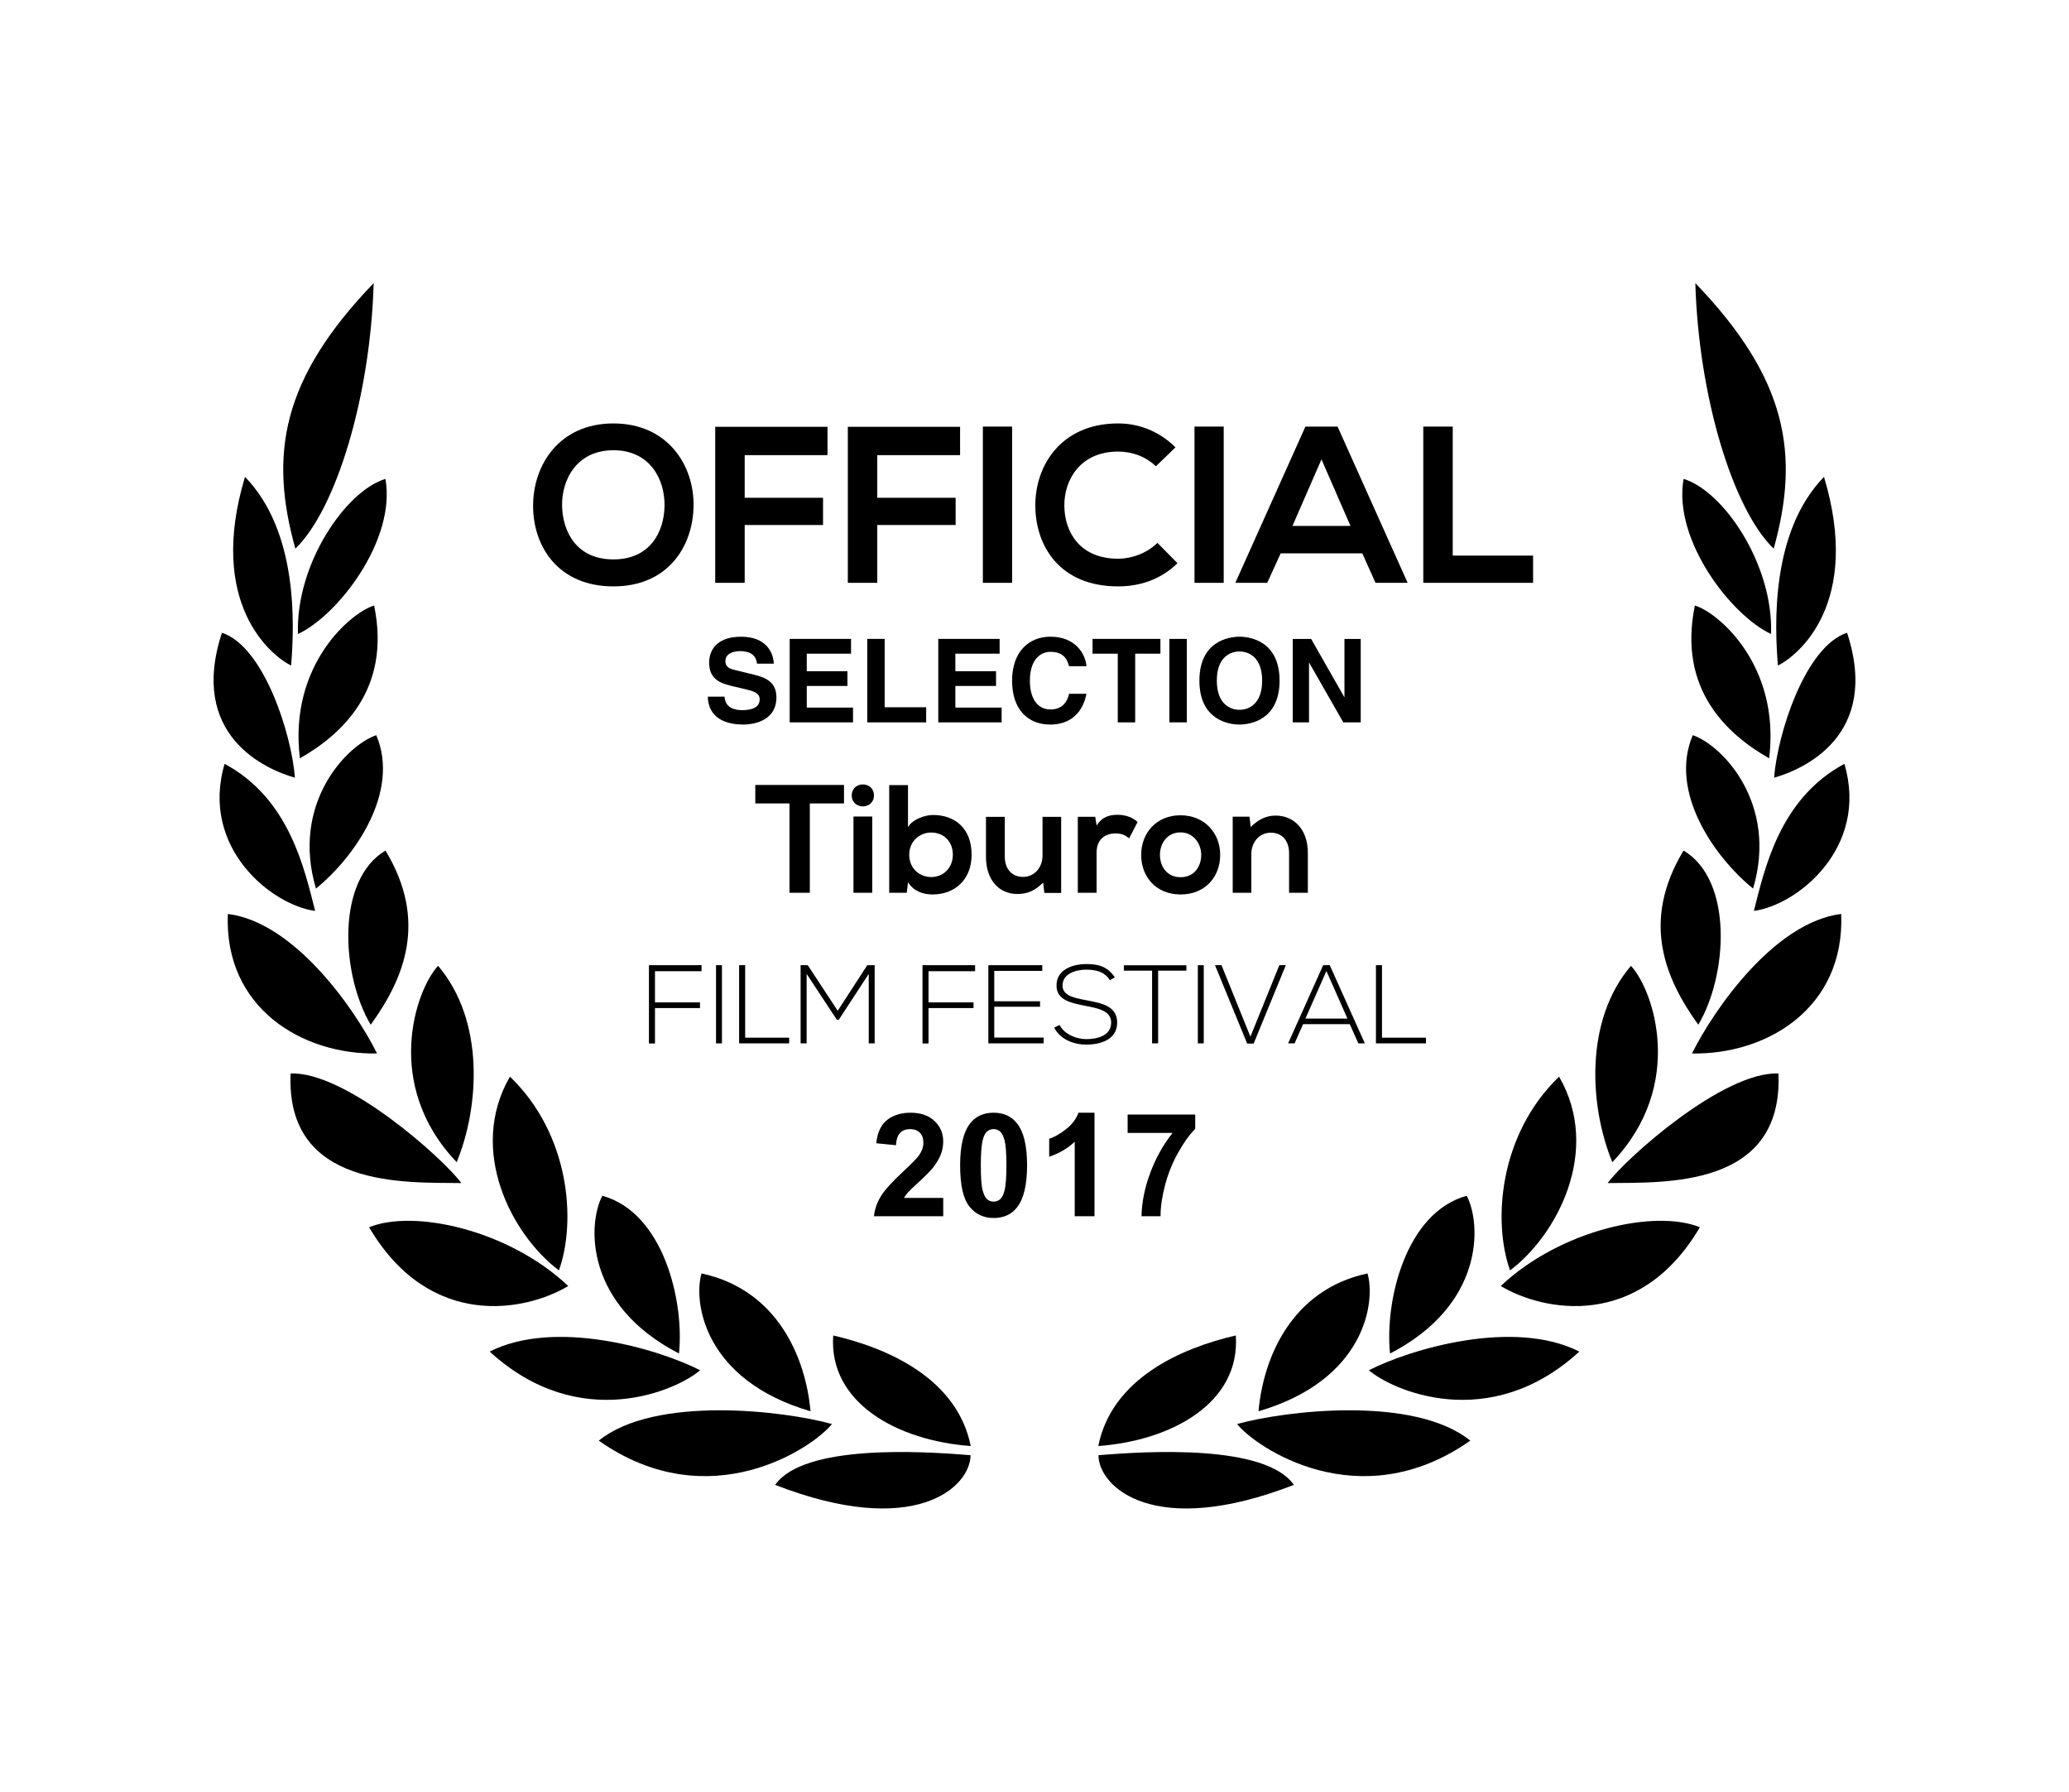 <?xml version="1.0" encoding="utf-8"?>
<!-- Generator: Adobe Illustrator 25.2.1, SVG Export Plug-In . SVG Version: 6.00 Build 0)  -->
<svg version="1.1" id="Vrstva_1" xmlns="http://www.w3.org/2000/svg" xmlns:xlink="http://www.w3.org/1999/xlink" x="0px" y="0px"
	 viewBox="0 0 161.113 139.493" enable-background="new 0 0 161.113 139.493" xml:space="preserve">
<g>
	<g>
		<path d="M54.008,39.365c-0.035,3.146-1.964,6.291-6.239,6.291s-6.257-3.076-6.257-6.274c0-3.198,2.051-6.413,6.257-6.413
			C51.957,32.969,54.042,36.185,54.008,39.365z M43.77,39.417c0.053,1.999,1.13,4.137,3.998,4.137c2.867,0,3.945-2.155,3.979-4.154
			c0.035-2.051-1.112-4.345-3.979-4.345C44.9,35.055,43.719,37.366,43.77,39.417z"/>
		<path d="M55.695,45.379V33.23h8.742v2.207h-6.448v3.32h6.101v2.12h-6.101v4.502H55.695z"/>
		<path d="M66.02,45.379V33.23h8.742v2.207h-6.449v3.32h6.102v2.12h-6.102v4.502H66.02z"/>
		<path d="M76.536,45.379V33.213h2.276v12.166H76.536z"/>
		<path d="M91.691,43.849c-1.251,1.234-2.868,1.807-4.623,1.807c-4.519,0-6.431-3.111-6.448-6.274
			c-0.017-3.18,2.051-6.413,6.448-6.413c1.651,0,3.216,0.625,4.467,1.86l-1.529,1.477c-0.8-0.782-1.877-1.147-2.938-1.147
			c-2.937,0-4.206,2.19-4.188,4.223c0.018,2.016,1.182,4.119,4.188,4.119c1.061,0,2.26-0.435,3.06-1.234L91.691,43.849z"/>
		<path d="M93.015,45.379V33.213h2.275v12.166H93.015z"/>
		<path d="M106.084,43.085h-6.36l-1.043,2.294h-2.486l5.458-12.166h2.503l5.457,12.166h-2.503L106.084,43.085z M102.903,35.768
			l-2.26,5.179h4.52L102.903,35.768z"/>
		<path d="M113.124,33.213v10.046h6.258v2.12h-8.551V33.213H113.124z"/>
		<path d="M56.423,54.243c0.01,0.362,0.19,1.049,1.376,1.049c0.642,0,1.357-0.154,1.357-0.841c0-0.507-0.489-0.643-1.177-0.805
			l-0.696-0.163c-1.05-0.244-2.063-0.48-2.063-1.909c0-0.724,0.389-2,2.498-2c1.99,0,2.523,1.303,2.533,2.1h-1.303
			c-0.037-0.29-0.145-0.978-1.33-0.978c-0.516,0-1.131,0.19-1.131,0.778c0,0.507,0.416,0.615,0.688,0.679l1.583,0.389
			c0.887,0.217,1.701,0.579,1.701,1.746c0,1.955-1.991,2.126-2.561,2.126c-2.37,0-2.778-1.366-2.778-2.171H56.423z"/>
		<path d="M66.271,50.895h-3.448v1.366h3.168v1.149h-3.168v1.683h3.602v1.149h-4.932v-6.497h4.778V50.895z"/>
		<path d="M68.89,55.066h3.23v1.176h-4.588v-6.497h1.357V55.066z"/>
		<path d="M77.841,50.895h-3.447v1.366h3.167v1.149h-3.167v1.683h3.602v1.149h-4.932v-6.497h4.777V50.895z"/>
		<path d="M83.246,51.872c-0.108-0.389-0.317-1.122-1.438-1.122c-0.652,0-1.611,0.434-1.611,2.271c0,1.167,0.462,2.217,1.611,2.217
			c0.75,0,1.275-0.425,1.438-1.222h1.356c-0.271,1.412-1.193,2.398-2.822,2.398c-1.729,0-2.969-1.167-2.969-3.411
			c0-2.271,1.312-3.43,2.986-3.43c1.945,0,2.732,1.339,2.805,2.298H83.246z"/>
		<path d="M88.397,56.242h-1.356v-5.348h-1.964v-1.149h5.285v1.149h-1.965V56.242z"/>
		<path d="M92.419,56.242h-1.357v-6.497h1.357V56.242z"/>
		<path d="M96.518,49.573c0.859,0,3.122,0.371,3.122,3.42c0,3.049-2.263,3.42-3.122,3.42c-0.859,0-3.121-0.371-3.121-3.42
			C93.397,49.944,95.659,49.573,96.518,49.573z M96.518,55.265c0.733,0,1.765-0.453,1.765-2.271c0-1.819-1.031-2.271-1.765-2.271
			c-0.732,0-1.764,0.452-1.764,2.271C94.755,54.813,95.786,55.265,96.518,55.265z"/>
		<path d="M104.692,49.746h1.268v6.497h-1.357l-2.651-4.633h-0.019v4.633h-1.266v-6.497h1.43l2.578,4.524h0.018V49.746z"/>
		<path d="M61.477,62.554h-2.662v-1.439c2.422,0,4.473,0,6.908,0v1.439h-2.662v6.956h-1.584V62.554z"/>
		<path d="M68.054,61.93c0,1.14-1.727,1.14-1.727,0C66.327,60.791,68.054,60.791,68.054,61.93z M66.459,63.573v5.937h1.463v-5.937
			H66.459z"/>
		<path d="M70.706,61.127v3.274c0.348-0.611,1.319-0.947,1.943-0.947c1.727,0,3.01,1.055,3.01,3.094
			c0,1.943-1.307,3.094-3.046,3.094c-0.72,0-1.451-0.24-1.907-0.947L70.61,69.51h-1.367v-8.383H70.706z M70.802,66.547
			c0,1.067,0.792,1.739,1.715,1.739c0.936,0,1.68-0.708,1.68-1.739c0-1.067-0.744-1.727-1.68-1.727
			C71.594,64.82,70.802,65.516,70.802,66.547z"/>
		<path d="M78.242,63.597v3.094c0,0.899,0.491,1.583,1.427,1.583c0.9,0,1.512-0.755,1.512-1.655v-3.022h1.451v5.925h-1.308
			l-0.096-0.804c-0.612,0.6-1.175,0.887-2.003,0.887c-1.415,0-2.447-1.067-2.447-2.902v-3.106H78.242z"/>
		<path d="M85.286,63.597l0.107,0.683c0.456-0.732,1.068-0.84,1.668-0.84c0.611,0,1.199,0.24,1.523,0.564l-0.66,1.271
			c-0.3-0.252-0.576-0.384-1.056-0.384c-0.768,0-1.476,0.408-1.476,1.5v3.118h-1.463v-5.913H85.286z"/>
		<path d="M95.016,66.56c0,1.703-1.163,3.082-3.082,3.082c-1.919,0-3.07-1.379-3.07-3.082c0-1.691,1.175-3.083,3.058-3.083
			C93.804,63.477,95.016,64.868,95.016,66.56z M90.326,66.56c0,0.899,0.54,1.739,1.607,1.739c1.067,0,1.606-0.839,1.606-1.739
			c0-0.888-0.623-1.751-1.606-1.751C90.878,64.809,90.326,65.672,90.326,66.56z"/>
		<path d="M100.38,69.51v-3.094c0-0.899-0.491-1.583-1.427-1.583c-0.899,0-1.511,0.755-1.511,1.655v3.022h-1.451v-5.925h1.307
			l0.096,0.804c0.6-0.588,1.199-0.888,1.943-0.888c1.391,0,2.506,1.043,2.506,2.902v3.107H100.38z"/>
		<path d="M51.003,78.045h3.505v0.443h-3.505v2.757h-0.47v-6.097h4.097v0.47h-3.627V78.045z"/>
		<path d="M55.757,81.236v-6.088h0.461v6.088H55.757z"/>
		<path d="M58.025,75.148v5.645h3.427v0.443h-3.897v-6.088H58.025z"/>
		<path d="M67.649,75.827l-2.33,3.566h-0.157l-2.349-3.566v5.41h-0.469v-6.088c0.226,0,0.33,0,0.557,0l2.33,3.549l2.305-3.549h0.574
			v6.088h-0.461V75.827z"/>
		<path d="M72.304,78.045h3.506v0.443h-3.506v2.757h-0.469v-6.097h4.096v0.47h-3.627V78.045z"/>
		<path d="M77.423,77.958h3.566v0.426h-3.566v2.4h3.845v0.452h-4.306v-6.088h4.201v0.444h-3.74V77.958z"/>
		<path d="M86.43,76.322c-0.444-0.713-1.157-0.817-1.844-0.826c-0.714,0-1.845,0.261-1.845,1.235c0,0.774,0.836,0.957,1.861,1.148
			c1.175,0.227,2.393,0.435,2.393,1.749c-0.009,1.374-1.392,1.705-2.409,1.705c-0.948,0-2.026-0.392-2.497-1.322l0.418-0.209
			c0.374,0.739,1.331,1.104,2.079,1.104c0.748,0,1.939-0.208,1.939-1.287c0.009-0.913-1.001-1.113-2.001-1.305
			c-1.113-0.217-2.252-0.443-2.252-1.565c-0.026-1.288,1.312-1.688,2.313-1.688c0.87,0,1.626,0.139,2.227,1.035L86.43,76.322z"/>
		<path d="M89.714,75.574h-2.201v-0.418h4.871v0.418h-2.201v5.662h-0.469V75.574z"/>
		<path d="M93.275,81.236v-6.088h0.461v6.088H93.275z"/>
		<path d="M100.128,75.148l-2.506,6.106h-0.504l-2.505-6.106h0.505l2.252,5.566l2.253-5.566H100.128z"/>
		<path d="M105.776,81.236l-0.67-1.496h-3.635l-0.661,1.496h-0.505l2.731-6.088h0.513l2.731,6.088H105.776z M104.925,79.306
			l-1.636-3.705l-1.636,3.705H104.925z"/>
		<path d="M107.616,75.148v5.645h3.426v0.443h-3.897v-6.088H107.616z"/>
		<path d="M73.45,93.267v1.43h-5.396c0.059-0.541,0.233-1.053,0.526-1.536c0.291-0.483,0.869-1.126,1.731-1.925
			c0.693-0.646,1.119-1.085,1.275-1.314c0.213-0.318,0.318-0.633,0.318-0.943c0-0.343-0.092-0.606-0.277-0.791
			c-0.184-0.184-0.438-0.276-0.764-0.276c-0.321,0-0.576,0.097-0.767,0.29c-0.19,0.193-0.3,0.516-0.329,0.965l-1.533-0.154
			c0.092-0.847,0.378-1.455,0.859-1.824c0.482-0.368,1.085-0.553,1.809-0.553c0.792,0,1.414,0.214,1.867,0.641
			c0.453,0.428,0.68,0.959,0.68,1.594c0,0.361-0.065,0.706-0.195,1.033c-0.129,0.326-0.334,0.669-0.615,1.027
			c-0.187,0.236-0.523,0.578-1.008,1.023c-0.486,0.445-0.794,0.741-0.924,0.887c-0.129,0.146-0.234,0.289-0.314,0.428H73.45z"/>
		<path d="M77.372,86.634c0.778,0,1.387,0.277,1.824,0.832c0.522,0.658,0.783,1.748,0.783,3.271c0,1.519-0.263,2.61-0.789,3.275
			c-0.434,0.548-1.04,0.821-1.818,0.821c-0.781,0-1.41-0.301-1.889-0.9c-0.479-0.602-0.718-1.672-0.718-3.213
			c0-1.512,0.263-2.6,0.788-3.264C75.989,86.908,76.595,86.634,77.372,86.634z M77.372,87.911c-0.185,0-0.352,0.06-0.498,0.178
			c-0.147,0.118-0.26,0.331-0.34,0.638c-0.105,0.398-0.158,1.068-0.158,2.011s0.047,1.589,0.143,1.941
			c0.095,0.353,0.214,0.587,0.358,0.704c0.143,0.117,0.31,0.176,0.495,0.176c0.187,0,0.354-0.061,0.499-0.179
			c0.146-0.118,0.259-0.331,0.339-0.638c0.106-0.395,0.16-1.062,0.16-2.005s-0.049-1.589-0.143-1.942
			c-0.096-0.352-0.215-0.588-0.359-0.706C77.724,87.97,77.558,87.911,77.372,87.911z"/>
		<path d="M85.227,94.697h-1.539v-5.801c-0.562,0.526-1.225,0.915-1.988,1.167v-1.396c0.402-0.132,0.838-0.381,1.31-0.747
			c0.472-0.367,0.794-0.796,0.97-1.285h1.248V94.697z"/>
		<path d="M87.808,88.207v-1.43h5.264v1.117c-0.435,0.428-0.876,1.041-1.325,1.84c-0.449,0.801-0.792,1.65-1.027,2.551
			c-0.235,0.899-0.352,1.703-0.348,2.412h-1.484c0.025-1.109,0.254-2.242,0.688-3.396c0.433-1.153,1.01-2.185,1.733-3.094H87.808z"
			/>
	</g>
	<g>
		<g>
			<defs>
				<path id="SVGID_1_" d="M43.524,98.912c1.377-3.866,0.83-10.624-3.815-15.085C36.377,89.6,39.897,96.194,43.524,98.912"/>
			</defs>
			<use xlink:href="#SVGID_1_"  overflow="visible"/>
			<clipPath id="SVGID_2_">
				<use xlink:href="#SVGID_1_"  overflow="visible"/>
			</clipPath>
		</g>
		<g>
			<defs>
				<path id="SVGID_3_" d="M34.114,75.199c-1.73,1.841-4.32,9.254,1.449,15.288C37.348,86.139,37.743,79.459,34.114,75.199"/>
			</defs>
			<use xlink:href="#SVGID_3_"  overflow="visible"/>
			<clipPath id="SVGID_4_">
				<use xlink:href="#SVGID_3_"  overflow="visible"/>
			</clipPath>
		</g>
		<g>
			<defs>
				<path id="SVGID_5_" d="M29.097,22.044c-7.192,7.472-8.142,13.357-6.098,20.674C26.175,39.658,28.849,30.854,29.097,22.044"/>
			</defs>
			<use xlink:href="#SVGID_5_"  overflow="visible"/>
			<clipPath id="SVGID_6_">
				<use xlink:href="#SVGID_5_"  overflow="visible"/>
			</clipPath>
		</g>
		<g>
			<defs>
				<path id="SVGID_7_" d="M30.018,66.224c-3.879,2.306-3.443,9.709-1.151,13.562C31.458,76.196,33.349,71.737,30.018,66.224"/>
			</defs>
			<use xlink:href="#SVGID_7_"  overflow="visible"/>
			<clipPath id="SVGID_8_">
				<use xlink:href="#SVGID_7_"  overflow="visible"/>
			</clipPath>
		</g>
		<g>
			<defs>
				<path id="SVGID_9_" d="M29.301,57.241c-2.347,0.803-6.655,5.36-4.696,11.942C27.585,66.767,31.183,61.667,29.301,57.241"/>
			</defs>
			<use xlink:href="#SVGID_9_"  overflow="visible"/>
			<clipPath id="SVGID_10_">
				<use xlink:href="#SVGID_9_"  overflow="visible"/>
			</clipPath>
		</g>
		<g>
			<defs>
				<path id="SVGID_11_" d="M29.134,47.147c-1.731,0.494-6.678,4.584-5.781,11.895C26.6,57.192,30.485,53.689,29.134,47.147"/>
			</defs>
			<use xlink:href="#SVGID_11_"  overflow="visible"/>
			<clipPath id="SVGID_12_">
				<use xlink:href="#SVGID_11_"  overflow="visible"/>
			</clipPath>
		</g>
		<g>
			<defs>
				<path id="SVGID_13_" d="M23.202,49.362c3.064-1.407,7.656-7.286,6.812-12.075C26.923,38.216,23.016,43.922,23.202,49.362"/>
			</defs>
			<use xlink:href="#SVGID_13_"  overflow="visible"/>
			<clipPath id="SVGID_14_">
				<use xlink:href="#SVGID_13_"  overflow="visible"/>
			</clipPath>
		</g>
		<g>
			<defs>
				<path id="SVGID_15_" d="M44.248,100.128c-4.631-4.375-12.019-6-15.505-4.574C33.475,103.592,40.951,102.106,44.248,100.128"/>
			</defs>
			<use xlink:href="#SVGID_15_"  overflow="visible"/>
			<clipPath id="SVGID_16_">
				<use xlink:href="#SVGID_15_"  overflow="visible"/>
			</clipPath>
		</g>
		<g>
			<defs>
				<path id="SVGID_17_" d="M52.872,105.383c0.424-4.047-1.197-10.974-5.97-12.281C45.746,95.317,45.533,101.598,52.872,105.383"/>
			</defs>
			<use xlink:href="#SVGID_17_"  overflow="visible"/>
			<clipPath id="SVGID_18_">
				<use xlink:href="#SVGID_17_"  overflow="visible"/>
			</clipPath>
		</g>
		<g>
			<defs>
				<path id="SVGID_19_" d="M54.518,106.685c-3.328-1.692-11.312-4.021-16.385-1.452C45.179,111.694,52.81,108.187,54.518,106.685"
					/>
			</defs>
			<use xlink:href="#SVGID_19_"  overflow="visible"/>
			<clipPath id="SVGID_20_">
				<use xlink:href="#SVGID_19_"  overflow="visible"/>
			</clipPath>
		</g>
		<g>
			<defs>
				<path id="SVGID_21_" d="M63.114,109.88c-0.361-4.107-2.531-9.455-8.486-10.731C53.979,101.378,54.817,107.46,63.114,109.88"/>
			</defs>
			<use xlink:href="#SVGID_21_"  overflow="visible"/>
			<clipPath id="SVGID_22_">
				<use xlink:href="#SVGID_21_"  overflow="visible"/>
			</clipPath>
		</g>
		<g>
			<defs>
				<path id="SVGID_23_" d="M64.782,110.874c-3.689-1.031-13.773-2.25-18.158,1.293C55.306,118.268,63.414,112.617,64.782,110.874"
					/>
			</defs>
			<use xlink:href="#SVGID_23_"  overflow="visible"/>
			<clipPath id="SVGID_24_">
				<use xlink:href="#SVGID_23_"  overflow="visible"/>
			</clipPath>
		</g>
		<g>
			<defs>
				<path id="SVGID_25_" d="M75.591,112.587c-1.06-5.271-6.467-7.629-10.708-8.609C64.515,109.213,69.855,112.167,75.591,112.587"/>
			</defs>
			<use xlink:href="#SVGID_25_"  overflow="visible"/>
			<clipPath id="SVGID_26_">
				<use xlink:href="#SVGID_25_"  overflow="visible"/>
			</clipPath>
		</g>
		<g>
			<defs>
				<path id="SVGID_27_" d="M60.361,115.612c10.821,4.204,15.183,0.221,15.22-2.309C71.745,112.981,62.582,112.438,60.361,115.612"
					/>
			</defs>
			<use xlink:href="#SVGID_27_"  overflow="visible"/>
			<clipPath id="SVGID_28_">
				<use xlink:href="#SVGID_27_"  overflow="visible"/>
			</clipPath>
		</g>
		<g>
			<defs>
				<path id="SVGID_29_" d="M22.63,83.581c-0.395,8.968,8.918,8.475,13.293,8.532C34.549,90.225,26.923,83.401,22.63,83.581"/>
			</defs>
			<use xlink:href="#SVGID_29_"  overflow="visible"/>
			<clipPath id="SVGID_30_">
				<use xlink:href="#SVGID_29_"  overflow="visible"/>
			</clipPath>
		</g>
		<g>
			<defs>
				<path id="SVGID_31_" d="M17.741,71.159c-0.298,7.305,5.771,10.971,11.621,10.863C27.597,78.489,22.901,71.799,17.741,71.159"/>
			</defs>
			<use xlink:href="#SVGID_31_"  overflow="visible"/>
			<clipPath id="SVGID_32_">
				<use xlink:href="#SVGID_31_"  overflow="visible"/>
			</clipPath>
		</g>
		<g>
			<defs>
				<path id="SVGID_33_" d="M24.54,70.922c-0.812-3.15-1.96-8.731-7.051-11.449C15.563,66.034,21.202,70.491,24.54,70.922"/>
			</defs>
			<use xlink:href="#SVGID_33_"  overflow="visible"/>
			<clipPath id="SVGID_34_">
				<use xlink:href="#SVGID_33_"  overflow="visible"/>
			</clipPath>
		</g>
		<g>
			<defs>
				<path id="SVGID_35_" d="M22.966,60.551c-0.262-3.42-2.423-10.217-5.683-11.285C14.648,57.294,20.716,59.914,22.966,60.551"/>
			</defs>
			<use xlink:href="#SVGID_35_"  overflow="visible"/>
			<clipPath id="SVGID_36_">
				<use xlink:href="#SVGID_35_"  overflow="visible"/>
			</clipPath>
		</g>
		<g>
			<defs>
				<path id="SVGID_37_" d="M22.669,51.82c0.252-3.116,0.575-10.409-3.592-14.691C16.128,46.958,21.055,51.017,22.669,51.82"/>
			</defs>
			<use xlink:href="#SVGID_37_"  overflow="visible"/>
			<clipPath id="SVGID_38_">
				<use xlink:href="#SVGID_37_"  overflow="visible"/>
			</clipPath>
		</g>
		<g>
			<defs>
				<path id="SVGID_39_" d="M117.587,98.912c-1.373-3.866-0.824-10.624,3.82-15.085C124.741,89.6,121.218,96.194,117.587,98.912"/>
			</defs>
			<use xlink:href="#SVGID_39_"  overflow="visible"/>
			<clipPath id="SVGID_40_">
				<use xlink:href="#SVGID_39_"  overflow="visible"/>
			</clipPath>
		</g>
		<g>
			<defs>
				<path id="SVGID_41_" d="M127.001,75.199c1.729,1.841,4.318,9.254-1.45,15.288C123.766,86.139,123.372,79.459,127.001,75.199"/>
			</defs>
			<use xlink:href="#SVGID_41_"  overflow="visible"/>
			<clipPath id="SVGID_42_">
				<use xlink:href="#SVGID_41_"  overflow="visible"/>
			</clipPath>
		</g>
		<g>
			<defs>
				<path id="SVGID_43_" d="M132.016,22.044c7.193,7.472,8.142,13.357,6.102,20.674C134.939,39.658,132.268,30.854,132.016,22.044"
					/>
			</defs>
			<use xlink:href="#SVGID_43_"  overflow="visible"/>
			<clipPath id="SVGID_44_">
				<use xlink:href="#SVGID_43_"  overflow="visible"/>
			</clipPath>
		</g>
		<g>
			<defs>
				<path id="SVGID_45_" d="M131.099,66.224c3.877,2.306,3.439,9.709,1.148,13.562C129.658,76.196,127.766,71.737,131.099,66.224"/>
			</defs>
			<use xlink:href="#SVGID_45_"  overflow="visible"/>
			<clipPath id="SVGID_46_">
				<use xlink:href="#SVGID_45_"  overflow="visible"/>
			</clipPath>
		</g>
		<g>
			<defs>
				<path id="SVGID_47_" d="M131.815,57.241c2.344,0.803,6.651,5.36,4.697,11.942C133.528,66.767,129.93,61.667,131.815,57.241"/>
			</defs>
			<use xlink:href="#SVGID_47_"  overflow="visible"/>
			<clipPath id="SVGID_48_">
				<use xlink:href="#SVGID_47_"  overflow="visible"/>
			</clipPath>
		</g>
		<g>
			<defs>
				<path id="SVGID_49_" d="M131.98,47.147c1.733,0.494,6.681,4.584,5.784,11.895C134.514,57.192,130.632,53.689,131.98,47.147"/>
			</defs>
			<use xlink:href="#SVGID_49_"  overflow="visible"/>
			<clipPath id="SVGID_50_">
				<use xlink:href="#SVGID_49_"  overflow="visible"/>
			</clipPath>
		</g>
		<g>
			<defs>
				<path id="SVGID_51_" d="M137.913,49.362c-3.061-1.407-7.655-7.286-6.814-12.075C134.19,38.216,138.097,43.922,137.913,49.362"/>
			</defs>
			<use xlink:href="#SVGID_51_"  overflow="visible"/>
			<clipPath id="SVGID_52_">
				<use xlink:href="#SVGID_51_"  overflow="visible"/>
			</clipPath>
		</g>
		<g>
			<defs>
				<path id="SVGID_53_" d="M116.865,100.128c4.635-4.375,12.019-6,15.505-4.574C127.638,103.592,120.161,102.106,116.865,100.128"
					/>
			</defs>
			<use xlink:href="#SVGID_53_"  overflow="visible"/>
			<clipPath id="SVGID_54_">
				<use xlink:href="#SVGID_53_"  overflow="visible"/>
			</clipPath>
		</g>
		<g>
			<defs>
				<path id="SVGID_55_" d="M108.243,105.383c-0.424-4.047,1.197-10.974,5.971-12.281
					C115.368,95.317,115.583,101.598,108.243,105.383"/>
			</defs>
			<use xlink:href="#SVGID_55_"  overflow="visible"/>
			<clipPath id="SVGID_56_">
				<use xlink:href="#SVGID_55_"  overflow="visible"/>
			</clipPath>
		</g>
		<g>
			<defs>
				<path id="SVGID_57_" d="M106.597,106.685c3.328-1.692,11.314-4.021,16.385-1.452
					C115.936,111.694,108.304,108.187,106.597,106.685"/>
			</defs>
			<use xlink:href="#SVGID_57_"  overflow="visible"/>
			<clipPath id="SVGID_58_">
				<use xlink:href="#SVGID_57_"  overflow="visible"/>
			</clipPath>
		</g>
		<g>
			<defs>
				<path id="SVGID_59_" d="M98.002,109.88c0.36-4.107,2.53-9.455,8.485-10.731C107.136,101.378,106.298,107.46,98.002,109.88"/>
			</defs>
			<use xlink:href="#SVGID_59_"  overflow="visible"/>
			<clipPath id="SVGID_60_">
				<use xlink:href="#SVGID_59_"  overflow="visible"/>
			</clipPath>
		</g>
		<g>
			<defs>
				<path id="SVGID_61_" d="M96.333,110.874c3.69-1.031,13.774-2.25,18.158,1.293C105.809,118.268,97.702,112.617,96.333,110.874"/>
			</defs>
			<use xlink:href="#SVGID_61_"  overflow="visible"/>
			<clipPath id="SVGID_62_">
				<use xlink:href="#SVGID_61_"  overflow="visible"/>
			</clipPath>
		</g>
		<g>
			<defs>
				<path id="SVGID_63_" d="M85.524,112.587c1.058-5.271,6.467-7.629,10.708-8.609C96.6,109.213,91.261,112.167,85.524,112.587"/>
			</defs>
			<use xlink:href="#SVGID_63_"  overflow="visible"/>
			<clipPath id="SVGID_64_">
				<use xlink:href="#SVGID_63_"  overflow="visible"/>
			</clipPath>
		</g>
		<g>
			<defs>
				<path id="SVGID_65_" d="M100.755,115.612c-10.822,4.204-15.184,0.221-15.221-2.309
					C89.37,112.981,98.534,112.438,100.755,115.612"/>
			</defs>
			<use xlink:href="#SVGID_65_"  overflow="visible"/>
			<clipPath id="SVGID_66_">
				<use xlink:href="#SVGID_65_"  overflow="visible"/>
			</clipPath>
		</g>
		<g>
			<defs>
				<path id="SVGID_67_" d="M138.487,83.581c0.389,8.968-8.922,8.475-13.296,8.532C126.566,90.225,134.195,83.401,138.487,83.581"/>
			</defs>
			<use xlink:href="#SVGID_67_"  overflow="visible"/>
			<clipPath id="SVGID_68_">
				<use xlink:href="#SVGID_67_"  overflow="visible"/>
			</clipPath>
		</g>
		<g>
			<defs>
				<path id="SVGID_69_" d="M143.374,71.159c0.297,7.305-5.769,10.971-11.619,10.863C133.518,78.489,138.216,71.799,143.374,71.159"
					/>
			</defs>
			<use xlink:href="#SVGID_69_"  overflow="visible"/>
			<clipPath id="SVGID_70_">
				<use xlink:href="#SVGID_69_"  overflow="visible"/>
			</clipPath>
		</g>
		<g>
			<defs>
				<path id="SVGID_71_" d="M136.574,70.922c0.815-3.15,1.959-8.731,7.05-11.449C145.554,66.034,139.913,70.491,136.574,70.922"/>
			</defs>
			<use xlink:href="#SVGID_71_"  overflow="visible"/>
			<clipPath id="SVGID_72_">
				<use xlink:href="#SVGID_71_"  overflow="visible"/>
			</clipPath>
		</g>
		<g>
			<defs>
				<path id="SVGID_73_" d="M138.149,60.551c0.261-3.42,2.424-10.217,5.681-11.285C146.466,57.294,140.399,59.914,138.149,60.551"/>
			</defs>
			<use xlink:href="#SVGID_73_"  overflow="visible"/>
			<clipPath id="SVGID_74_">
				<use xlink:href="#SVGID_73_"  overflow="visible"/>
			</clipPath>
		</g>
		<g>
			<defs>
				<path id="SVGID_75_" d="M138.446,51.82c-0.252-3.116-0.574-10.409,3.589-14.691C144.989,46.958,140.06,51.017,138.446,51.82"/>
			</defs>
			<use xlink:href="#SVGID_75_"  overflow="visible"/>
			<clipPath id="SVGID_76_">
				<use xlink:href="#SVGID_75_"  overflow="visible"/>
			</clipPath>
		</g>
	</g>
</g>
</svg>
